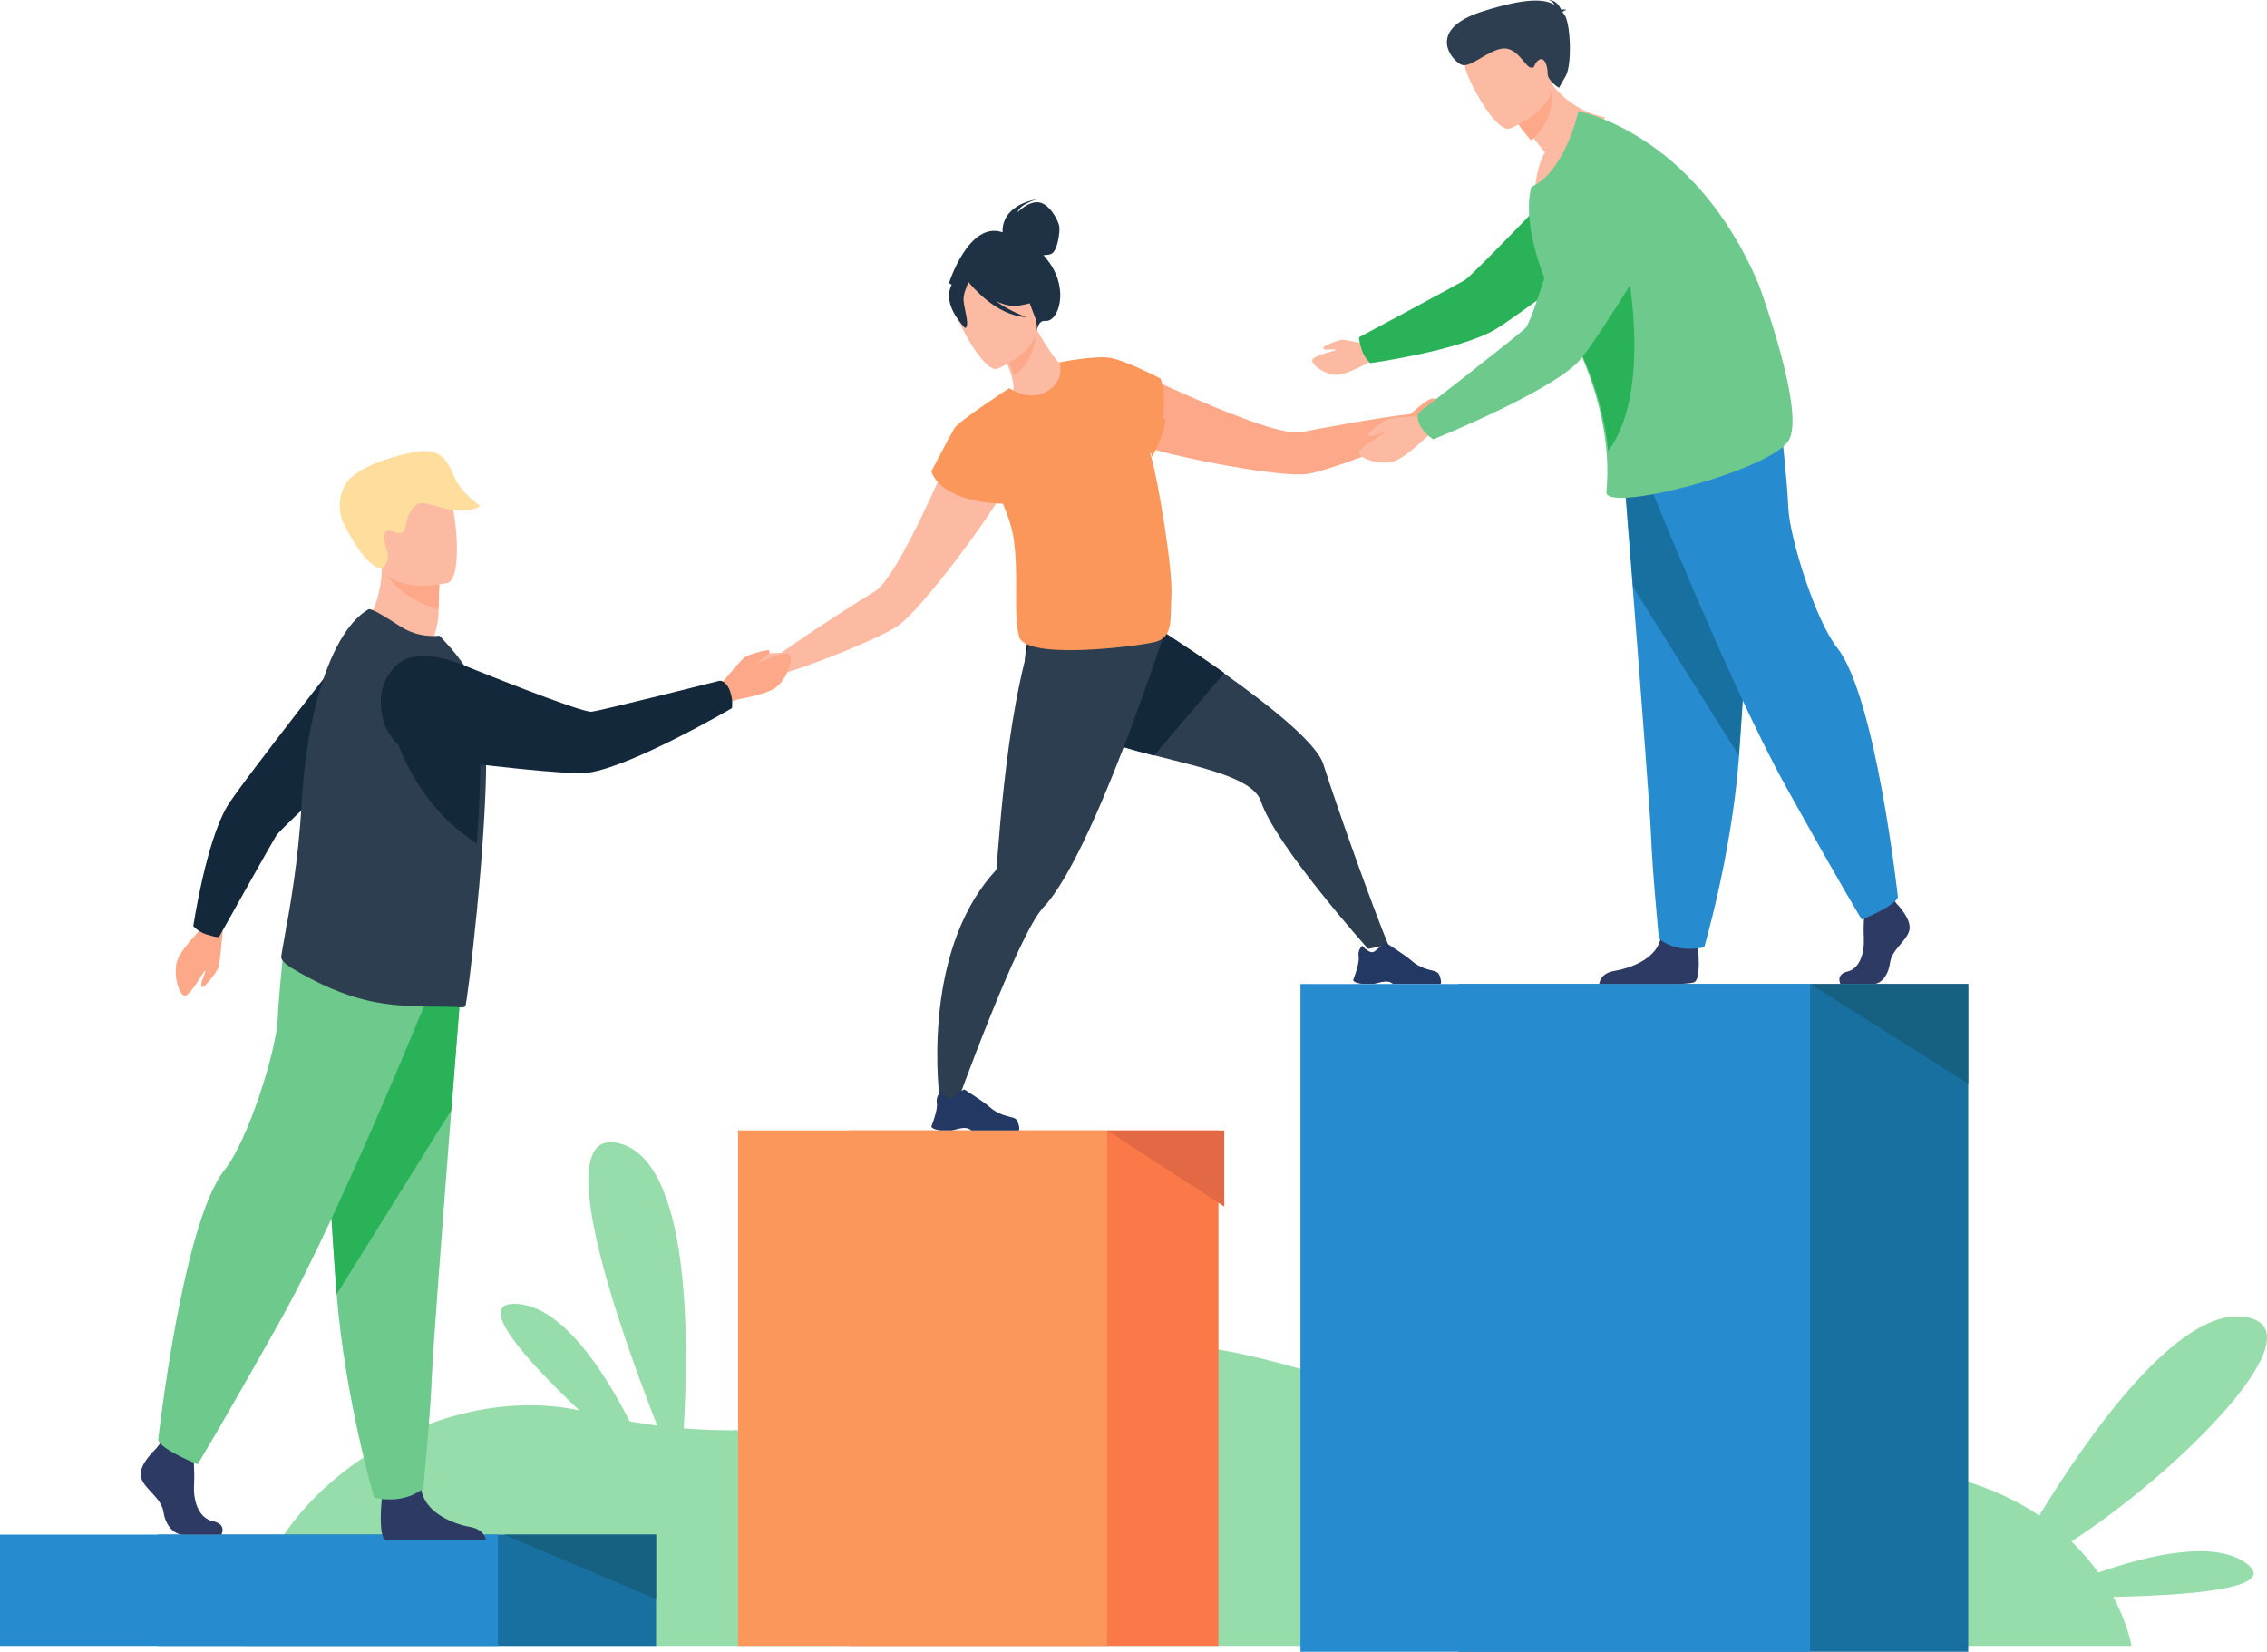 <svg xmlns="http://www.w3.org/2000/svg" width="387" height="282" viewBox="0 0 387 282">
    <g fill="none" fill-rule="evenodd">
        <path fill="#97DDAC" d="M383.423 266.877c-5.542-4.039-16.864-1.312-25.222 1.605-1.249-1.75-2.763-3.553-4.594-5.317 18.004-11.568 42.87-36.239 29.69-38.328-11.456-1.815-26.918 20.392-35.18 33.91-8.58-5.758-21.73-9.99-41.803-8.523-52.098 3.81-92.796-29.71-122.797-18.53-23.853 8.888-45.713 13.868-66.795 12.167.907-15.363 1.104-45.525-10.99-48.654-12.277-3.177-.234 31.077 6.46 48.182-1.571-.2-3.138-.439-4.702-.718-4.333-8.524-11.476-19.68-19.318-20.062-7.386-.358 1.73 9.67 10.7 18.167C73.09 235.378 42.508 256.282 42 281h321.867s-.57-3.608-3.095-8.365c12.44-.243 28.67-1.37 22.65-5.758"/>
        <path fill="#1870A0" d="M27 281L112 281 112 262 27 262z"/>
        <path fill="#278BD0" d="M0 281L85 281 85 262 0 262z"/>
        <path fill="#FB7948" d="M145 281L208 281 208 193 145 193z"/>
        <path fill="#FB975A" d="M126 281L189 281 189 193 126 193z"/>
        <path fill="#E26944" d="M189 193L209 206 209 193z"/>
        <path fill="#FCA889" d="M244.732 68.027c-.973-.152-3.903 2.645-3.903 2.645-6.259.746-15.408 2.46-18.702 3.115-2.335.464-8.614-1.745-14.747-4.282-7.295-3.018-14.385-6.5-14.385-6.5-4.047-.213-8.644 7.409-.435 12.255 1.253.74 5.961 2.003 11.383 3.156l.001-.001c7.48 1.59 16.316 2.971 19.323 2.487 3.494-.565 13.383-4.299 19.266-7.158l.015-.008.065-.031c.353-.17 1.793-.833 2.754-.774 1.103.067 3.557-2.014 3.632-2.57.075-.556-3.295-2.181-4.267-2.334"/>
        <path fill="#2C3E4F" d="M237 161.301l-3.458.699s-15.826-17.694-18.269-25.139c-1.306-3.979-9.661-5.698-18.393-7.944-7.6-1.955-15.485-4.311-19.25-8.907-8.095-9.876 5.082-22.01 5.082-22.01s14.011 8.286 26.099 16.846c8.448 5.982 15.957 12.097 17.088 15.612 2.748 8.547 8.575 24.794 11.101 30.843"/>
        <path fill="#233862" d="M232.553 167.98h1.91c.64-.101 1.113-.287 1.77-.374.996-.132 1.455.28 1.546.375l.019.019h8.115c.205-.294.008-.975-.183-1.476-.13-.34-.412-.598-.76-.7-.86-.25-2.558-.474-4.112-1.892-.873-.796-4.22-2.928-4.22-2.928l-.018-.004c-.074.002-.424.11-1.946 1.406-.788.668-2.129-.944-2.129-.944s-.252.21-.44.6c-.15.31-.261.734-.174 1.256.121.737-.27 2.107-.582 3.034-.189.561-.348.959-.348.959s-.092.463 1.552.67"/>
        <path fill="#14283C" d="M209 114.891L197.002 129c-7.642-1.96-15.571-4.322-19.358-8.93-8.14-9.903 5.112-22.07 5.112-22.07s14.09 8.308 26.244 16.891"/>
        <path fill="#2C3E4F" d="M199 107.37s-.976 3.033-2.564 7.594c-2.01 5.768-5.001 13.981-8.247 21.597-.713 1.674-1.439 3.32-2.17 4.903-2.698 5.861-5.461 10.885-7.894 13.438-4.37 4.59-14.997 34.098-14.997 34.098l-2.647-.722s-3.692-25.197 9.385-39.535c.14-.153.25-.33.265-.535.002-.002.002-.003.002-.006.174-2.122.796-11.626 2.15-21.257.333-2.363.71-4.731 1.133-7.001l.081-.432c1.99-10.496 3.895-15.164 6.353-17.512l18.08 5.07 1.07.3z"/>
        <path fill="#233862" d="M160.554 192.98h1.91c.64-.101 1.113-.288 1.769-.374.997-.132 1.456.28 1.547.375l.017.019h8.116c.205-.294.008-.975-.184-1.476-.129-.34-.41-.598-.76-.7-.86-.25-2.557-.474-4.11-1.892-.875-.796-4.222-2.928-4.222-2.928l-.018-.004c-.073.001-.423.11-1.945 1.405-.787.669-2.128-.944-2.128-.944s-.252.21-.44.601c-.151.309-.262.733-.175 1.256.122.737-.27 2.107-.58 3.033-.19.561-.35.96-.35.96s-.091.462 1.553.67"/>
        <path fill="#FCBAA2" d="M164.002 73.175s-2.996 7.382-6.45 14.566c-2.906 6.04-6.134 11.941-8.182 13.2-2.886 1.777-10.838 6.785-15.996 10.522 0 0-4.025-.03-4.65.745-.626.776-2.07 4.263-1.648 4.616.422.353 3.622.189 4.4-.614.677-.7 2.187-1.203 2.562-1.32l.07-.022.016-.004c6.268-1.942 16.1-5.988 19.076-7.966 2.563-1.704 8.244-8.75 12.775-15.022l.001-.001c3.286-4.546 5.966-8.685 6.414-10.08 2.934-9.14-5.51-11.542-8.388-8.62"/>
        <path fill="#1F3245" d="M179.203 44.918c-.358-.512-.72-.965-1.08-1.37.447.009.93-.034 1.33-.197 1.057-.43 1.538-3.728 1.38-4.707-.159-.978-1.627-3.807-3.437-4.09-1.811-.281-3.682 1.695-3.682 1.695.335-1.427 3.398-2.249 3.398-2.249-6.31 1.143-5.989 5.28-5.945 5.662-5.776-2.022-9.167 8.67-9.167 8.67L176.962 57s.039-2.362 1.467-2.21c2.226.238 4.079-5.136.774-9.872"/>
        <path fill="#FCBAA2" d="M180.552 67.453c-3.32 1.549-7.725-.682-7.701-.705.284-.282.184-1.125-.077-2.228-.26-1.15-.877-2.723-2.015-4.6-.237-.4-.474-.798-.759-1.221l.38-.14L176.829 56s1.044 1.854 2.134 3.544c.925 1.408 1.897 2.675 2.324 2.629.023-.024 4.292 2.886-.735 5.28"/>
        <path fill="#FCA889" d="M177 56c-.164 2.31-.938 6.476-4.008 8-.258-1.167-.867-2.762-1.992-4.667L177 56z"/>
        <path fill="#FCBAA2" d="M170.28 62.953s8.543-3.458 6.364-8.89c-2.178-5.431-2.543-9.536-8.09-7.558-5.546 1.979-5.769 4.498-5.47 6.492.298 1.995 4.918 10.716 7.196 9.956"/>
        <path fill="#1F3245" d="M173.786 52.19c4.036-.557 5.214-2.15 5.214-2.15s-3.717-1.041-5.901-4.597c0 0-4.537-1.494-7.899 1.004-.203.26-.35.565-.424.925-.77-.246-1.93-.182-2.598 1.945-1.004 3.194 2.569 6.683 2.569 6.683.866-.24-.111-3.087-.248-4.606-.1-1.118.517-2.55.851-3.228.428.542 4.686 5.767 9.884 5.976 0 0-2.747-.93-5.246-2.751 1.243.597 2.565.969 3.798.798"/>
        <path fill="#FB975A" d="M196.578 78.19c-.073-.254-.152-.519-.235-.79 1.285-2.423 1.917-4.607 2.185-6.455.586-3.905-.415-6.316-.415-6.316s-6.004-3.14-8.654-3.54c-.011-.003-.023-.008-.033-.009-.031-.004-.068-.007-.107-.01-2.675-.364-8.468.803-8.468.803s1.117 2.934-2.036 4.89c-3.152 1.955-6.52-.501-6.52-.501-.1.067-.208.141-.32.219 0 0-8.295 5.397-9.04 6.63-.745 1.235-3.935 7.342-3.935 7.342s1.012 5.128 12.217 5.556c.921 2.204 1.627 4.353 1.856 6.146.89 6.96-.143 12.45.894 16.513 1.037 4.063 19.735 1.746 23.12.964 3.386-.781 2.624-4.347 2.885-7.81.327-4.354-2.291-19.792-3.394-23.632"/>
        <path fill="#FB975A" d="M199 71.577c-.287 1.838-.965 4.011-2.348 6.423-.313-1.265-1.591-5.898-3.652-8 0 0 3.47.287 6 1.577"/>
        <path fill="#FCA889" d="M123.035 116.819s3.387-4.135 4.116-4.623c.728-.49 3.927-1.346 4.11-1.173.183.172.19.422-.205.774-.397.353-1.91 1.243-1.693 1.342.216.1 4.78-2.188 5.437-1.418.658.77-.373 3.948-2.131 5.471-1.759 1.524-7.008 2.174-7.338 2.386-2.8 1.804-2.296-2.76-2.296-2.76"/>
        <path fill="#FCBAA2" d="M62 107.001s5.04 5.846 11.46 3.401c0 0 1.382-3.265 1.401-5.672.002-.296.006-.583.011-.856.034-2.71.128-4.231.128-4.231l-.007-.001c-.292-.12-9.813-3.94-9.805-3.623C65.35 103.349 62 107 62 107"/>
        <path fill="#FCA889" d="M66.006 98.067c.933 1.616 4.132 4.778 8.864 5.933.035-2.633.13-4.11.13-4.11l-.007-.002c-.267-.067-9.264-2.298-8.987-1.821"/>
        <path fill="#FCBAA2" d="M76.384 99.539s-10.388 2.502-11.81-4.15c-1.42-6.65-3.718-10.807 2.854-12.686 6.572-1.878 8.407.37 9.409 2.472 1.002 2.102 2.213 13.542-.453 14.364"/>
        <path fill="#FFDD9C" d="M65.294 96.95c-.143.09-2.4.778-6.674-7.663-.67-1.326-1.128-4.192.436-6.725 1.564-2.533 7.11-4.524 11.717-5.39 4.607-.867 5.714 1.703 6.8 4.286C78.71 84.17 82 86.402 82 86.402c-3.973 2.2-8.759-.947-10.416-.43-1.658.519-2.244 3.109-2.368 3.94-.125.83-.316 1.52-2.4.778-2.085-.742-.943 2.929-.61 3.63 0 0 .284 1.87-.912 2.63"/>
        <path fill="#2C3A64" d="M37.792 262H31.21c-1.38 0-2.913-1.36-3.297-3.85-.384-2.49-3.22-3.848-3.834-5.885-.614-2.038 2.532-4.907 2.532-4.907l.526-.665.546-.693 5.214 1.207s.129 1.222.209 2.778c.055 1.123.086 2.423.02 3.562-.152 2.717.774 5.643 3.227 6.172 2.454.528 1.439 2.281 1.439 2.281M83 263H66.155c-.16-.034-.283-.073-.358-.113-1.124-.614-.772-5.31-.637-6.76l.044-.426s5.924-5.165 6.74-1.21c.025.123.054.245.086.364v.001c1.029 3.702 5.625 5.383 8.28 5.851 2.029.36 2.555 1.649 2.69 2.293"/>
        <path fill="#6DCA8C" d="M79 164.563s-.895 11.279-1.946 24.837c-1.43 18.417-3.148 41.04-3.318 45.325-.295 7.442-1.474 19.346-1.474 19.346s-2.797 2.828-8.395 1.636c0 0-4.99-16.994-6.414-34.973l-.066-.889C56.062 201.542 54 163 54 163l25 1.563z"/>
        <path fill="#29B257" d="M79 164.57s-.895 11.33-1.946 24.951L57.454 221l-.067-.893C56.062 201.72 54 163 54 163l25 1.57z"/>
        <path fill="#6DCA8C" d="M75 165.369s-16.374 40.864-27.14 60.068C37.094 244.64 33.73 250 33.73 250s-6.17-2.457-6.73-4.131c0 0 4.118-37.074 11.327-46.112 4.074-5.107 8.86-20.432 9.084-25.791.225-5.36 1.459-15.966 1.459-15.966L75 165.369z"/>
        <path fill="#FCA889" d="M38 159.099s-.423 5.313-.733 6.129c-.31.815-2.374 3.344-2.613 3.308-.239-.036-.382-.235-.26-.75.12-.514.832-2.106.607-2.064-.226.041-2.589 4.52-3.53 4.268-.94-.253-1.86-3.437-1.3-5.687.56-2.25 4.36-5.782 4.505-6.144 1.23-3.074 3.324.94 3.324.94"/>
        <path fill="#14283C" d="M35.268 159.542c1.824.575 2.116.445 2.116.445s8.875-15.863 9.774-17.315C48.056 141.22 66 124.882 66 124.882L61.389 108s-20.409 25.947-22.613 29.67C35.135 143.824 33 158.114 33 158.114s.836.978 2.268 1.43"/>
        <path fill="#2C3E4F" d="M82.98 131.682c-.064 3.518-.268 7.472-.542 11.488l-.05.714c-.176 2.488-.366 4.982-.585 7.414-.088.975-.181 1.938-.278 2.885l-.015.128c-.008.354-.05.739-.09 1.09-.892 9.107-1.827 16.304-2 16.414-.208.139-.442.208-.697.178-2.378-.3-9.474.242-15.284-1.028-4.902-1.038-9.123-3.006-13.596-5.662-.593-.352-1.947-1.286-1.837-1.983.109-.767.308-1.875.562-3.268.882-4.845 2.403-13.18 2.922-22.932.1-1.818.248-3.611.439-5.376.498-4.595 1.297-8.96 2.37-12.838 1.99-7.203 4.917-12.72 8.59-14.877.48-.27 3.061 1.38 5.432 2.908 2.19 1.41 4.496 1.8 6.737 1.603l1.973 2.192c2.39 2.79 4.934 6.504 5.63 11.784.051.39.096.804.133 1.245.193 2.15.239 4.873.185 7.921"/>
        <path fill="#14283C" d="M81.98 131.883c-.063 3.493-.263 7.42-.532 11.408l-.05.709C68.056 135.52 66 120 66 120c6.564.293 11.779 1.825 15.798 4.016.189 2.136.234 4.84.181 7.867"/>
        <path fill="#14283C" d="M124.626 118.006c-.695-1.907-1.777-1.783-1.777-1.783s-20.058 5.067-21.859 5.284c-1.8.218-21.6-7.836-21.6-7.836s-7.794-3.545-11.445-.308c-3.172 2.813-3.316 6.377-2.574 9.369.885 3.566 3.862 6.2 7.46 6.665 8.078 1.043 24.196 3.006 27.574 2.53 7.518-1.062 24.554-11.03 24.554-11.03s.214-1.393-.333-2.89"/>
        <path fill="#2C3A64" d="M323.763 154.273s2.695 2.689 2.169 4.6c-.526 1.91-2.958 3.183-3.287 5.518-.328 2.336-1.643 3.609-2.826 3.609h-5.64s-.871-1.643 1.232-2.139c2.103-.495 2.896-3.239 2.765-5.785-.131-2.547.197-5.944.197-5.944l4.47-1.132.92 1.273zM289.25 167.682c-.29.147-1.31.25-2.71.318H273c.046-.41.36-1.868 2.575-2.23 2.501-.414 6.834-1.891 7.8-5.142.032-.104.06-.211.084-.319.767-3.473 6.348 1.063 6.348 1.063s.016.139.04.376c.13 1.277.46 5.397-.598 5.934"/>
        <path fill="#278BD0" d="M277 78.428s.823 10.309 1.79 22.7c1.316 16.833 2.897 37.51 3.054 41.427.27 6.802 1.355 17.682 1.355 17.682s2.573 2.585 7.724 1.495c0 0 4.59-15.531 5.9-31.964l.06-.812C298.104 112.226 300 77 300 77l-23 1.428z"/>
        <path fill="#1870A0" d="M277 77.434s.823 10.354 1.79 22.8L296.824 129l.06-.816C298.104 111.381 300 76 300 76l-23 1.434z"/>
        <path fill="#278BD0" d="M280 78.808s15.01 37.756 24.879 55.498C314.748 152.049 317.832 157 317.832 157s5.654-2.27 6.168-3.816c0 0-3.774-34.254-10.383-42.604-3.735-4.718-8.122-18.877-8.327-23.829C305.084 81.8 303.953 72 303.953 72L280 78.808z"/>
        <path fill="#FCBAA2" d="M233.912 58.927s-4.143-.974-4.84-.925c-.697.049-3.136 1.098-3.169 1.302-.032.203.083.369.505.398.421.03 1.808-.154 1.72.018-.088.173-4.084.982-4.127 1.809-.045.827 2.145 2.364 3.994 2.468 1.85.102 5.486-2.108 5.798-2.136 2.644-.238.119-2.934.119-2.934"/>
        <path fill="#29B257" d="M232.46 59.707c-.582-1.84-.446-2.133-.446-2.133s16.484-8.828 17.993-9.723C251.517 46.956 268.552 29 268.552 29L286 33.757s-27.001 20.372-30.87 22.566C248.734 59.948 233.925 62 233.925 62s-1.008-.848-1.465-2.293"/>
        <path fill="#FCBAA2" d="M274 20.001S267.962 30.614 262.061 32c0 0 .246-3.564 1.683-6.004-.589-.694-1.105-1.33-1.552-1.9C260.706 22.193 260 21.03 260 21.03l2.003-5.38L263.36 12c.654 1.185 1.373 2.194 2.124 3.057C269.353 19.5 274 20.001 274 20.001"/>
        <path fill="#FCA889" d="M264.946 15.001s.78 5.295-3.57 8.999c-1.61-1.894-2.376-3.053-2.376-3.053l2.17-5.355c2.328-.65 3.776-.59 3.776-.59"/>
        <path fill="#FCBAA2" d="M257.765 21.952s9.176-3.629 6.86-9.39c-2.315-5.761-2.69-10.11-8.647-8.037-5.957 2.074-6.204 4.74-5.892 6.853.312 2.114 5.232 11.37 7.68 10.574"/>
        <path fill="#6DCA8C" d="M305.256 75.34c-3.7 5.264-31.35 12.298-31.022 8.654.125-1.395.293-3.853-.005-7.187-.069-.78-.166-1.608-.293-2.483-.703-4.787-2.372-10.944-6.093-18.07-.28-.534-.57-1.072-.871-1.617-1.532-2.759-2.838-5.676-3.834-8.528-1.916-5.48-2.687-10.724-1.721-14.153.004-.017.009-.031.015-.048 5.78-2.646 8.02-12.908 8.02-12.908s19.72 3.505 30.765 29.528c0 0 8.256 22.23 5.039 26.812"/>
        <path fill="#29B257" d="M274.53 77c-.072-.786-.171-1.619-.301-2.5-.718-4.82-2.424-11.017-6.229-18.19.653-3.862 1.555-7.072 2.545-8.517 4.02-5.874 6.362-6.793 6.362-6.793s6.03 24.79-2.378 36"/>
        <path fill="#FCBAA2" d="M242.99 71s-5.272.276-6.089.569c-.818.293-3.384 2.333-3.356 2.579.029.246.222.398.735.29.512-.11 2.11-.791 2.062-.561-.048.23-4.555 2.516-4.334 3.488.22.972 3.344 2.009 5.588 1.502 2.244-.507 5.858-4.295 6.22-4.434 3.081-1.17-.827-3.433-.827-3.433"/>
        <path fill="#6DCA8C" d="M242.58 72.931c-1.093-1.75-.305-2.547-.305-2.547s16.843-13.077 18.164-14.398c1.32-1.32 7.436-22.356 7.436-22.356s2.105-8.512 7.034-9.451c4.284-.816 7.244 1.285 9.182 3.748 2.308 2.936 2.535 6.985.619 10.186-4.302 7.186-12.977 21.448-15.51 23.885C263.56 67.421 244.696 75 244.696 75s-1.259-.694-2.117-2.069"/>
        <path fill="#2C3E4F" d="M266.724 2.08c.066-.124.256-.256.72-.39 0 0-.435-.14-.94-.034-.263-.61-.9-1.648-2.098-1.656 0 0 .686.17.94.824-1.64-.99-4.679-1.276-12.266 1.13-10 3.17-5.003 8.696-3.488 9.14 1.515.442 4.305-2.401 6.815-2.79 2.51-.387 3.866 2.94 4.823 3.216.956.276.413-.481 1.414-1.24 1.002-.758 1.577 1.026 1.555 2.28-.02 1.252 1.932 2.44 1.932 2.44l1.146-2c1.145-2.001.833-9.264-.261-10.57-.096-.116-.193-.233-.292-.35"/>
        <path fill="#166182" d="M112 262L112 273 86 262z"/>
        <path fill="#1870A0" d="M249 282L336 282 336 168 249 168z"/>
        <path fill="#278BD0" d="M222 282L309 282 309 168 222 168z"/>
        <path fill="#166182" d="M336 168L336 185 309 168z"/>
    </g>
</svg>
